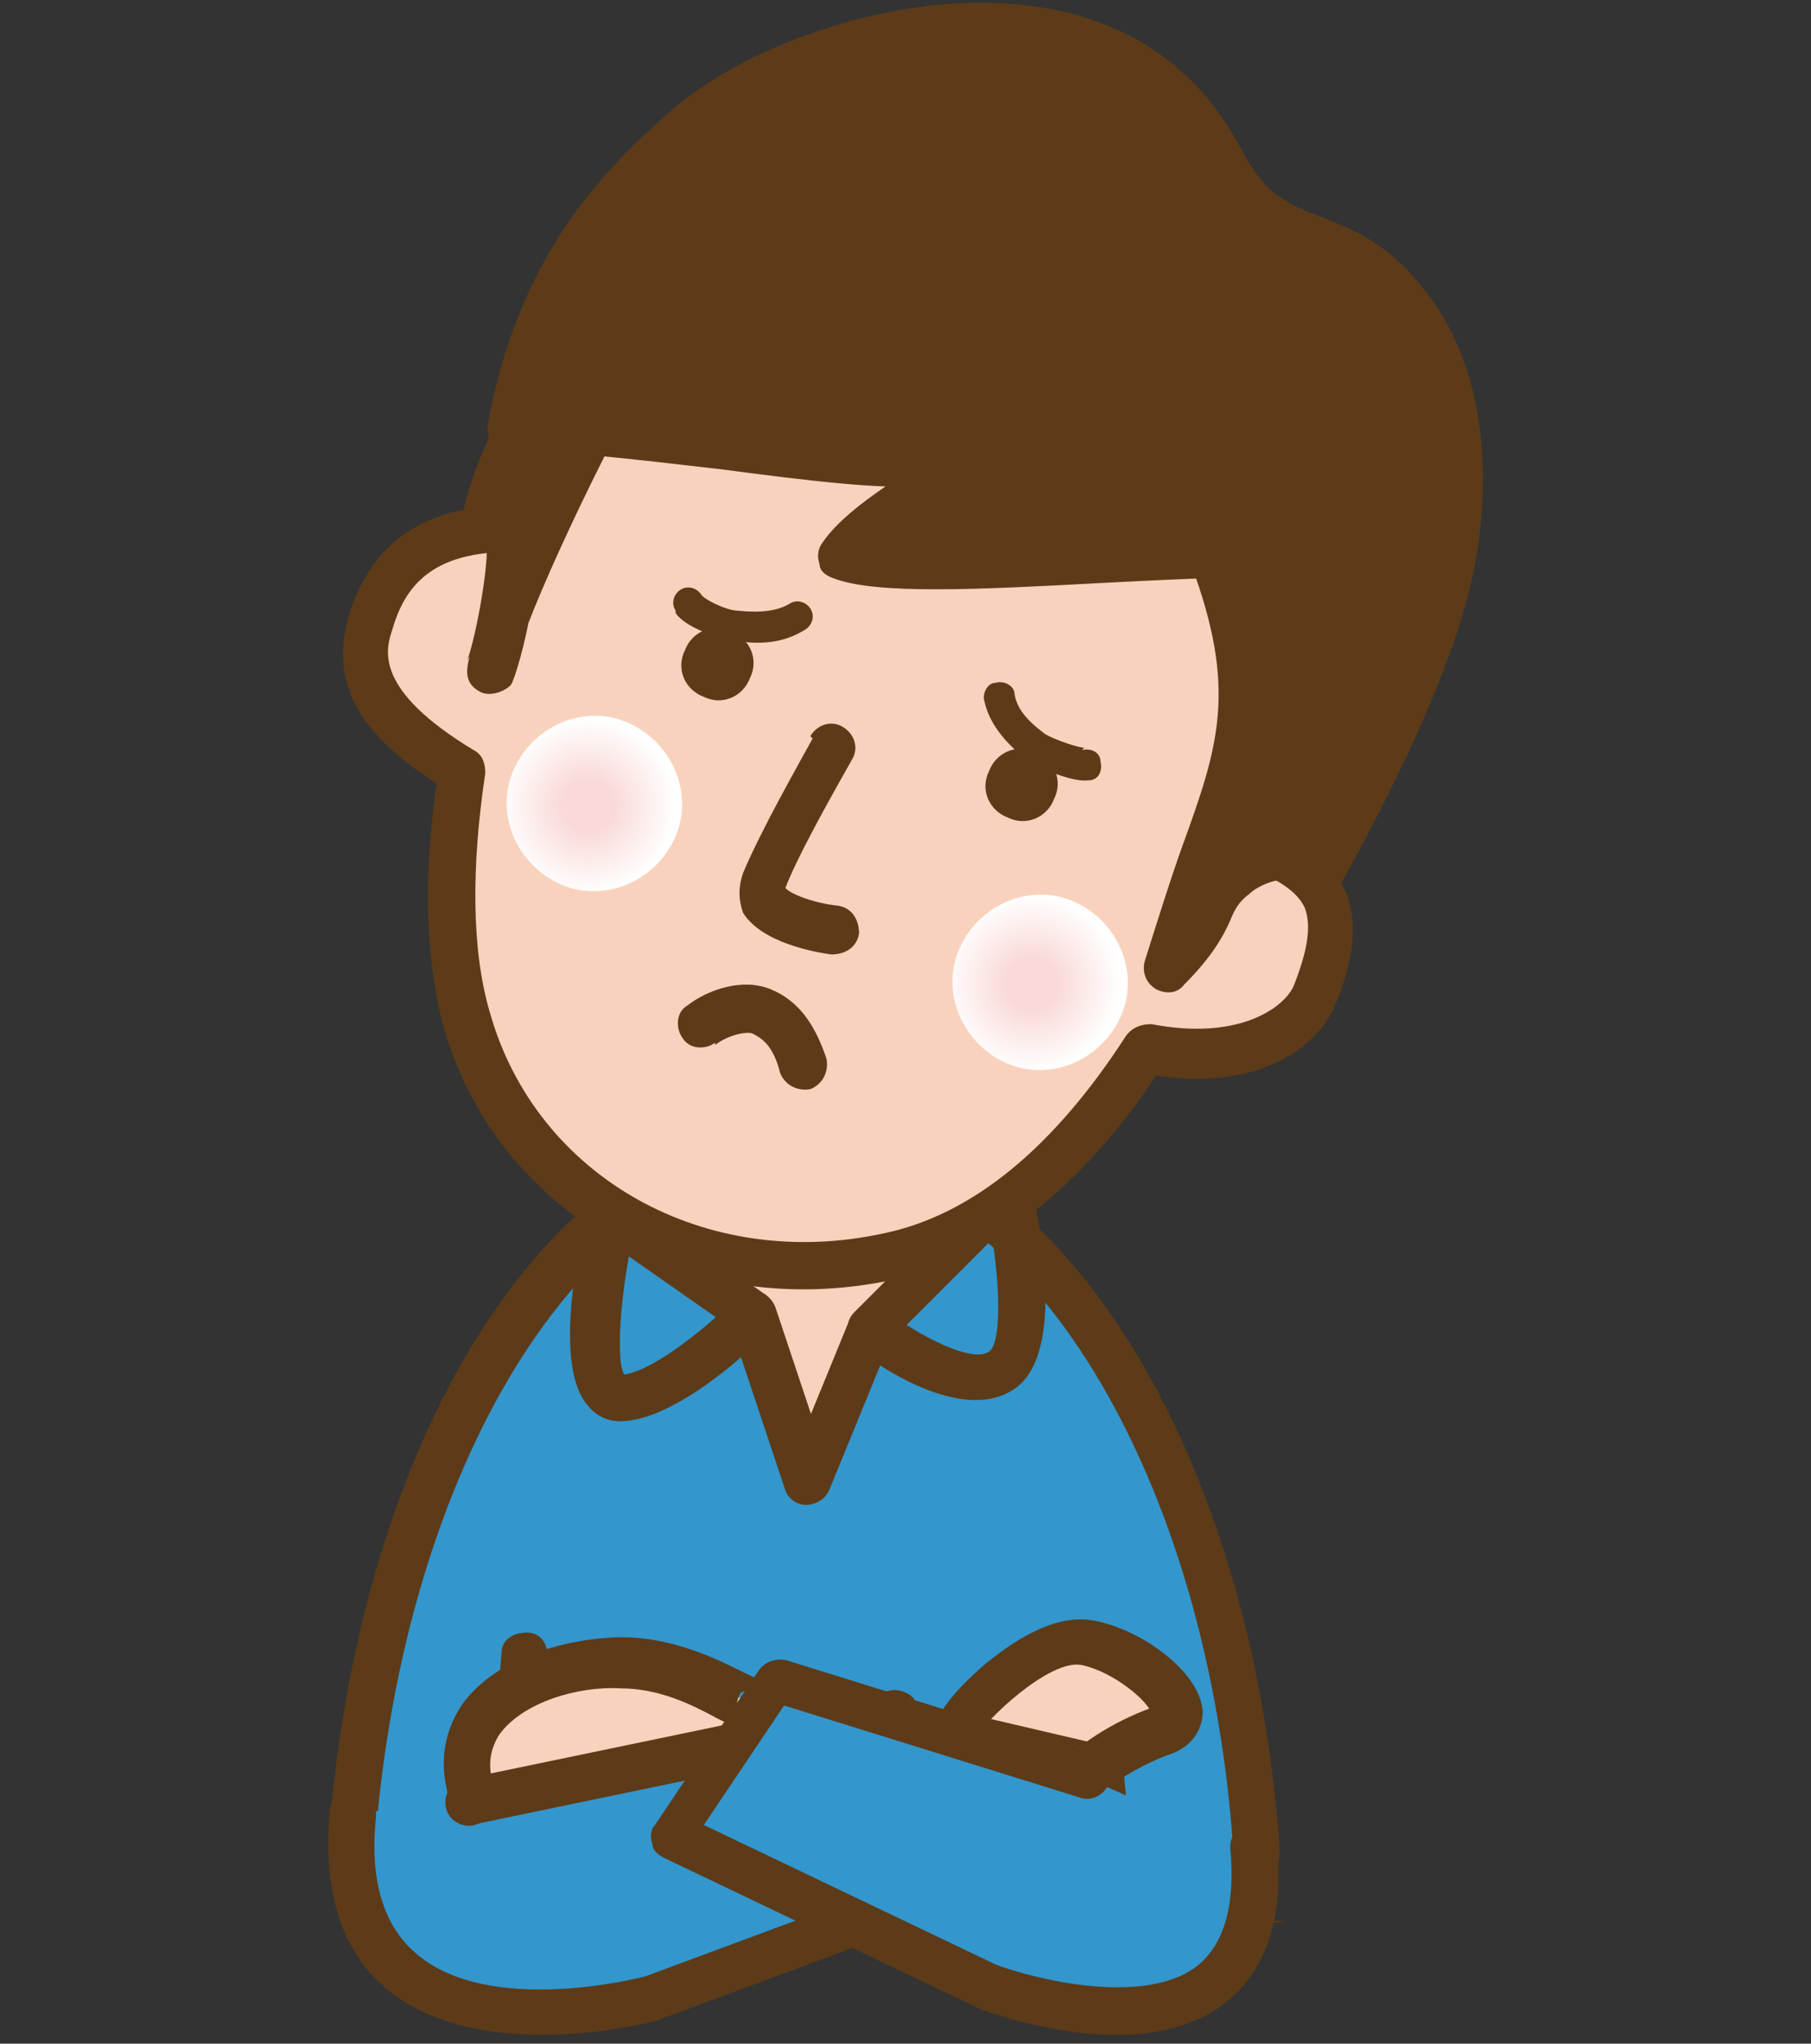 <svg xmlns="http://www.w3.org/2000/svg" xmlns:xlink="http://www.w3.org/1999/xlink" viewBox="0 0 78 88"><rect x="0" y="0" width="78" height="88" fill="#333333" stroke="none"/><defs><radialGradient id="radial-gradient" cx="-920.4" cy="-822.4" r="3.8" fx="-920.4" fy="-822.4" gradientTransform="rotate(21.8 -2672.978 2061.718)" gradientUnits="userSpaceOnUse"><stop offset=".3" stop-color="#f9dad9"/><stop offset="1" stop-color="#fff"/></radialGradient><radialGradient xlink:href="#radial-gradient" id="radial-gradient-2" cx="-899.8" cy="-822.4" r="3.8" fx="-899.8" fy="-822.4"/><style>.cls-1{fill:#5d3b18}.cls-1,.cls-5,.cls-6{stroke-width:0}.cls-5{fill:#3396cd}.cls-6{fill:#f9d2bd}</style></defs><g style="isolation:isolate"><g id="_イラスト" data-name="イラスト"><path d="M54.1 79.3c.1 1.5-1 .9-1 2.4-8.5 0-30.2-.4-36.4-.4 0-1.7-1.6-1-1.5-2.6 1.4-16.7 9.6-29.5 19.4-29.5s18.2 13.2 19.5 30.2Z" class="cls-5"/><path d="M53.1 79.4v.2l-.1.1c-.3.3-.9.8-.9 2 0-.6.5-1 1-1-4.6 0-13.2-.1-20.8-.2l-15.6-.2c.6 0 1 .5 1 1 0-1.4-.8-2-1.3-2.2l-.2-.1v-.2c1.4-16.3 9.3-28.6 18.4-28.6s17.3 12.6 18.5 29.2M34.7 48.1c-10.4 0-19 12.8-20.5 30.5-.1 1.5.8 2 1.2 2.3q.3.2.3.5c0 .6.5 1 1 1l15.6.2c7.6.1 16.2.2 20.8.2s.5-.1.7-.3.3-.5.3-.7 0-.3.2-.4c.3-.3.9-.8.8-2C53.8 61.7 45 48.3 34.6 48.3Z" class="cls-1"/><path d="M21.6 71.2c0 .4-1 8.9-.6 12.7 0 .6.6 1 1.1.9.6 0 1-.6.9-1.1-.4-3.6.6-12.2.6-12.3 0-.6-.3-1.1-.9-1.1s-1.1.3-1.1.9M48.9 83.8c0-2.4-.6-9.8-1.2-12.7-.1-.6-.7-.9-1.2-.8-.6.1-.9.7-.8 1.2.6 2.8 1.2 10 1.2 12.3 0 .6.5 1 1 1s1-.5 1-1" class="cls-1"/><path d="M26.9 71.6c-3.2 0-8 1.7-6.3 6 2.3.6 2.8-.6 4.4-.6h3c.4 0 1.7 1.1 2.1.6 1.2-1.5 2.9-4.2 2.9-4.2-.3.5-2.9-1.7-6.1-1.7Z" class="cls-6"/><path d="M26.9 70.5c-2.3 0-5.5.8-7 2.9-.6.9-1.2 2.4-.4 4.5.1.3.4.5.7.6 1.7.4 2.7 0 3.5-.3.4-.2.7-.3 1.1-.3h2.9-.1l.4.2c.7.4 1.9 1 2.7 0 1.3-1.5 3-4.3 3-4.3.3-.5.1-1.1-.3-1.4-.5-.3-1.1-.2-1.4.3.2-.3.6-.4.7-.4-.1 0-.5-.2-.9-.4-1.2-.6-3-1.4-5-1.4Zm5.2 2.3s-1.7 2.7-2.9 4.1c.2-.2.4-.3.5-.2-.1 0-.5-.2-.7-.3-.4-.2-.7-.4-1-.4h-3.2c-.8 0-1.4.3-1.9.5-.7.3-1.1.5-2.2.2.3 0 .6.3.7.6-.4-1-.4-1.8.1-2.6 1-1.4 3.4-2.1 5.2-2 1.7 0 3.1.7 4.2 1.3 1 .5 2.1 1 2.7 0-.3.5-.9.6-1.4.3s-.6-.9-.3-1.4Z" class="cls-1"/><path d="M41 74.7c0-.8 3.6-4.5 5.8-4 2.3.5 5 3.1 3.2 3.8s-3 1.6-3 1.6z" class="cls-6"/><path d="M42 74.7v.2c.3-.7 3.2-3.5 4.6-3.2s2.9 1.6 3 2.1c0 0 0-.2.1-.3-2 .7-3.3 1.8-3.3 1.8.2-.2.6-.3.9-.2l-6-1.4c.4.1.8.5.8 1Zm5.7 2.3s1.1-.9 2.8-1.5c.8-.3 1.3-1 1.3-1.8-.1-1.7-2.6-3.5-4.6-3.9-1.8-.4-3.7 1-4.7 1.8-.6.5-2.4 2.1-2.3 3.2 0 .5.3.9.8 1l6 1.4c.3 0 .6 0 .9-.2Z" class="cls-1"/><path d="m20.5 77.5 18.3-3.8 4.5 6.7L28.2 86s-14.1 3.8-12.9-7.9" class="cls-5"/><path d="M20.7 78.5 39 74.7c-.4 0-.8 0-1.1-.4l4.5 6.7c-.2-.3-.2-.6-.1-.9 0-.3.3-.5.6-.6l-15.1 5.6s-6.7 1.8-9.9-1c-1.4-1.2-2-3.2-1.7-5.9 0-.6-.4-1.1-.9-1.1-.6 0-1.1.4-1.1.9-.3 3.4.5 6 2.4 7.6 4 3.4 11.4 1.5 11.7 1.4l15.1-5.6q.45-.15.6-.6c0-.3 0-.6-.1-.9l-4.5-6.7c-.2-.3-.7-.5-1.1-.4L20 76.6c-.6.1-.9.7-.8 1.2.1.6.7.9 1.2.8Z" class="cls-1"/><path d="m47.1 76.7-13.5-4.2-4.5 6.7 13.6 6.5s12.4 4.8 11.5-5.9" class="cls-5"/><path d="m47.4 75.7-13.5-4.2c-.4-.1-.9 0-1.2.4l-4.5 6.7c-.2.2-.2.6-.1.8 0 .3.3.5.5.6l13.6 6.5c.3.1 6.8 2.6 10.5-.2 1.8-1.4 2.6-3.6 2.3-6.8 0-.6-.5-1-1.1-.9-.6 0-1 .5-.9 1.1.2 2.4-.3 4.1-1.5 5-2.3 1.7-7 .5-8.6-.1l-13.6-6.5c.3.1.5.4.5.6 0 .3 0 .6-.1.8l4.5-6.7c-.3.4-.7.5-1.2.4l13.5 4.2c.5.2 1.1-.1 1.3-.7.2-.5-.1-1.1-.7-1.3Z" class="cls-1"/><path d="M42.4 52.1c-1.6 1.2-4.6 4.9-4.6 4.9l-2.9 5.6-2.4-6.3s-3.3-2.8-4.9-4c1.7-2.8 5.7-3.4 7.8-3.4s5.3.3 7 3.1Z" class="cls-6"/><path d="m38.2 57.9 5.9-5.9c-.3.3-.6.4-1 .3s-.6-.4-.7-.7c.7 3 .8 6.2.2 6.6-.7.5-2.9-.6-4.5-1.8 0 0 .1 0 .2.1-.2-.3-.6-.4-.9-.3-.4 0-.6.3-.8.6l-2.7 6.6c.2-.4.6-.6 1-.6s.8.3.9.7l-2.4-7.2c-.1-.3-.4-.6-.7-.7-.3 0-.7 0-1 .3-1.4 1.4-3.8 3.3-5 3.3h.2c-.4-.5-.2-3.7.5-6.6 0 .3-.3.6-.6.7s-.7 0-1-.1l6 4.2c.5.3 1.1.2 1.4-.3s.2-1.1-.3-1.4l-6-4.2c-.3-.2-.6-.2-1-.1-.3.1-.6.4-.6.7-.5 2-1.4 6.8 0 8.4.3.4.8.7 1.4.7 2.4 0 5.8-3.2 6.4-3.9-.3.2-.6.4-1 .3-.3 0-.6-.3-.7-.7l2.4 7.2c.1.4.5.7.9.7s.8-.2 1-.6l2.7-6.6c-.1.3-.4.5-.7.6-.3 0-.6 0-.9-.2.7.6 4.6 3.4 6.9 1.8 2.2-1.5 1.1-7.1.7-8.8 0-.4-.4-.6-.7-.7-.4-.1-.7 0-1 .3l-5.9 5.9c-.4.4-.4 1 0 1.4s1 .4 1.4 0" class="cls-1"/><path d="M56.3 28.7c-.7 2.5-1.6 5.1-2.5 7.6 1.2.5 5.4 1.4 2.9 6.7-.6 1.3-2.9 3-7.2 2.1-2.9 4.6-6.5 8-11.1 9-7.9 1.7-16-2.3-18.2-10.2-.9-3.1-.8-6.8-.2-10.7-4.3-2.6-4.4-4.7-3.9-6.4.5-1.8 1.8-4.4 7-4 1.5-3.6 3.4-6.8 5.5-9.1 5.7-6.3 10.2-6.2 19-2.7 9.7 3.8 11.6 8.3 8.9 17.7Z" class="cls-6"/><path d="M55.3 28.4c-.7 2.5-1.5 5-2.5 7.5-.2.5 0 1.1.5 1.3.2 0 .3.1.5.2.8.3 2 .8 2.4 1.7.3.8.1 1.9-.5 3.4-.5 1-2.5 2.3-6.1 1.6-.4 0-.8.1-1.1.5-3.1 4.8-6.6 7.7-10.4 8.5-7.7 1.7-15-2.4-17-9.5-.8-2.7-.8-6.3-.2-10.3 0-.4-.1-.8-.5-1-4.3-2.6-3.8-4.3-3.5-5.2.5-1.7 1.6-3.6 5.9-3.3.4 0 .8-.2 1-.6 1.5-3.6 3.4-6.6 5.3-8.8 5.4-6 9.4-5.8 17.8-2.5 8.9 3.6 10.9 7.4 8.3 16.5ZM47.8 10c-8.7-3.5-13.9-3.9-20.1 3-2.1 2.3-4.1 5.6-5.7 9.4.2-.4.6-.7 1-.6-4.3-.3-7 1.3-8 4.8-.8 2.9.5 5.2 4.4 7.5-.4-.2-.5-.6-.5-1-.7 4.4-.6 8.1.2 11.1 2.3 8.1 10.6 12.8 19.4 10.9 4.4-1 8.3-4.1 11.7-9.4-.2.4-.6.5-1.1.5 5.1 1 7.6-1.2 8.3-2.7.9-2 1.1-3.7.6-5-.7-1.8-2.6-2.5-3.6-2.9-.2 0-.3-.1-.4-.2.5.2.7.8.5 1.3 1-2.5 1.8-5.1 2.5-7.6 2.9-10.1.4-15-9.5-18.9Z" class="cls-1"/><path d="M35 31.8c-.6 1.1-2.2 3.9-3 5.8-.2.6-.2 1.1 0 1.7.8 1.3 3.1 1.7 3.8 1.8.6 0 1.1-.3 1.2-.9 0-.6-.3-1.1-.9-1.2-1-.1-2.1-.5-2.3-.8v.1c.5-1.3 1.6-3.3 2.9-5.6.3-.5.1-1.1-.4-1.4s-1.1-.1-1.4.4ZM32.3 29.2c-.3.8-1.2 1.2-2 .8-.8-.3-1.2-1.2-.8-2 .3-.8 1.2-1.2 2-.8.8.3 1.2 1.2.8 2M45.4 34.4c-.3.8-1.2 1.2-2 .8-.8-.3-1.2-1.2-.8-2 .3-.8 1.2-1.2 2-.8.8.3 1.2 1.2.8 2" class="cls-1"/><path d="M60.4 13c-3.1-3.8-5.6-1.7-7.8-6-4.9-9.5-18.3-5.4-22.8-1.6-3 2.5-6.5 6.1-7.7 13.1 2.7-.5 14.7 1.8 17.4 1.5 4.4-.6-1.6 1.5-3.2 4 2.8 1.1 14.4-.3 15.9 0 2.8 7.5.3 9.9-1.9 17.8 2-2 1.7-2.9 2.8-3.9.8-.7 2.8-1.5 3.7 0 1-1.8 4-7.4 5.3-11.9 1.2-4.2 1.1-9.5-1.7-12.9Z" class="cls-1"/><path d="M61.2 12.3c-1.6-2-3.2-2.5-4.4-3-1.3-.5-2.3-.9-3.3-2.8C51.8 3.2 49 1.1 45.3.4 39-.8 32 2.1 29.1 4.6c-3.5 3-6.8 6.7-8.1 13.7 0 .3 0 .7.3.9s.6.3.9.3c1.2-.2 5.3.3 8.8.7 3.8.5 7.1.9 8.6.7.8-.1 1.1-.1 1.1 0-.1 0-.5-.2-.6-.6s0-.7.1-.8c-.1.1-.7.5-1.1.8-1.2.8-2.9 1.9-3.7 3.1-.2.3-.2.6-.1.9 0 .3.3.5.6.6 1.8.7 6.1.5 11.6.2 1.9-.1 4.1-.2 4.5-.2-.3 0-.6-.3-.7-.6 2 5.4 1.2 7.8-.4 12.2-.5 1.4-1 3-1.6 4.9-.1.4 0 .9.5 1.2.4.2.9.2 1.2-.2 1.2-1.2 1.7-2.1 2-2.8.2-.5.4-.8.8-1.1.3-.3 1.1-.7 1.7-.6.2 0 .3.1.4.3.2.3.5.5.9.5s.7-.2.9-.5l.2-.4c1.2-2.2 4-7.4 5.2-11.7 1.2-4.2 1.3-10-1.9-13.8m-.1 13.3c-1.2 4.1-3.9 9.2-5 11.3l-.2.4c.2-.3.5-.5.9-.5s.7.2.9.5c-.4-.7-1.1-1.2-1.9-1.3-1.2-.2-2.6.4-3.4 1.1-.6.6-.9 1.1-1.2 1.7s-.7 1.3-1.6 2.3c.3-.3.8-.4 1.2-.2s.6.7.5 1.2c.5-1.9 1.1-3.4 1.5-4.8 1.6-4.5 2.6-7.5.4-13.6-.1-.3-.4-.6-.7-.6-.6-.1-2.2 0-5.1.1-3.6.2-9.2.5-10.7 0q.45.15.6.6c0 .3 0 .6-.1.9.6-.9 2.1-1.9 3.1-2.6 1.3-.9 2.1-1.4 1.8-2.4-.4-1-1.6-.8-2.7-.7-1.2.2-4.8-.3-8-.7-4.1-.5-7.9-1-9.5-.7.3 0 .7 0 .9.3s.3.6.3.9c1.1-6.3 4.2-9.7 7.4-12.5 2.5-2.2 8.9-4.9 14.4-3.8 3.1.6 5.3 2.3 6.7 5s2.9 3.3 4.4 3.8c1.2.4 2.2.9 3.5 2.4 2.7 3.2 2.5 8.4 1.5 11.9Z" class="cls-1"/><path d="M21 22.4c2.5-1.3-.6 9 .2 5.9.6-2.2 3.7-9.1 6.2-13.2.7-1.1-4.1 1.1-5.2 4-.3.8-.8 1.8-1.2 3.3" class="cls-1"/><path d="M21.5 23.3c-.2 0-.5 0-.6-.3.3.7-.4 4.5-.8 5.5.2-.5.7-.8 1.2-.6.5.1.9.6.8 1.1 0 0 0-.1.1-.5.5-2.1 3.7-8.9 6-12.9.4-.6.2-1.1 0-1.3-.1-.2-.5-.6-1.2-.5-1.2.1-4.8 2.1-5.9 4.9 0 .1-.1.3-.2.5-.3.7-.7 1.7-1 3 0 .4 0 .8.4 1 .3.2.7.3 1.1 0Zm1.6-3.8c.8-2 3.6-3.6 4.2-3.6-.1 0-.5 0-.7-.4-.2-.3-.2-.7 0-.9-2.5 4.1-5.7 11.2-6.3 13.4-.2.7-.4 1.4.4 1.8.4.2 1 0 1.3-.3.3-.4 1.9-6.2.6-7.7-.4-.5-1.1-.8-2-.3.4-.2.8-.1 1.1 0 .3.2.5.6.4 1 .2-1.1.6-2 .9-2.6 0-.2.1-.3.2-.5Z" class="cls-1"/><path d="M29.1 36c-.8 1.9-3 2.9-4.9 2.1s-2.9-3-2.1-4.9 3-2.9 4.9-2.1 2.9 3 2.1 4.9" style="stroke-width:0;mix-blend-mode:multiply;fill:url(#radial-gradient)"/><path d="M48.3 43.7c-.8 1.9-3 2.9-4.9 2.1s-2.9-3-2.1-4.9 3-2.9 4.9-2.1 2.9 3 2.1 4.9" style="stroke-width:0;fill:url(#radial-gradient-2);mix-blend-mode:multiply"/><path d="M29.1 26.4c.4.6 1.8 1.1 2.6 1.2 1.3.2 2.2 0 3-.5.3-.2.4-.6.2-.9s-.6-.4-.9-.2c-.5.3-1.2.4-2.2.3-.5 0-1.5-.5-1.6-.7-.2-.3-.6-.4-.9-.2s-.4.6-.2.9ZM46.7 32.2c-.2 0-1.2-.3-1.7-.6-.8-.6-1.2-1.1-1.3-1.7 0-.4-.5-.6-.8-.5-.4 0-.6.5-.5.8.2.9.8 1.7 1.8 2.5.6.4 2 1 2.7.9.4 0 .6-.4.5-.8 0-.4-.4-.6-.8-.5ZM30.8 45c.5-.4 1.3-.6 1.6-.5.4.2.9.5 1.2 1.7.2.5.7.8 1.3.7.5-.2.8-.7.7-1.3-.5-1.5-1.2-2.5-2.4-3s-2.7 0-3.6.7c-.5.3-.5 1-.2 1.4.3.5 1 .5 1.4.2Z" class="cls-1"/><path d="M0 0h78v88H0z" style="stroke-width:0;fill:none"/></g></g></svg>